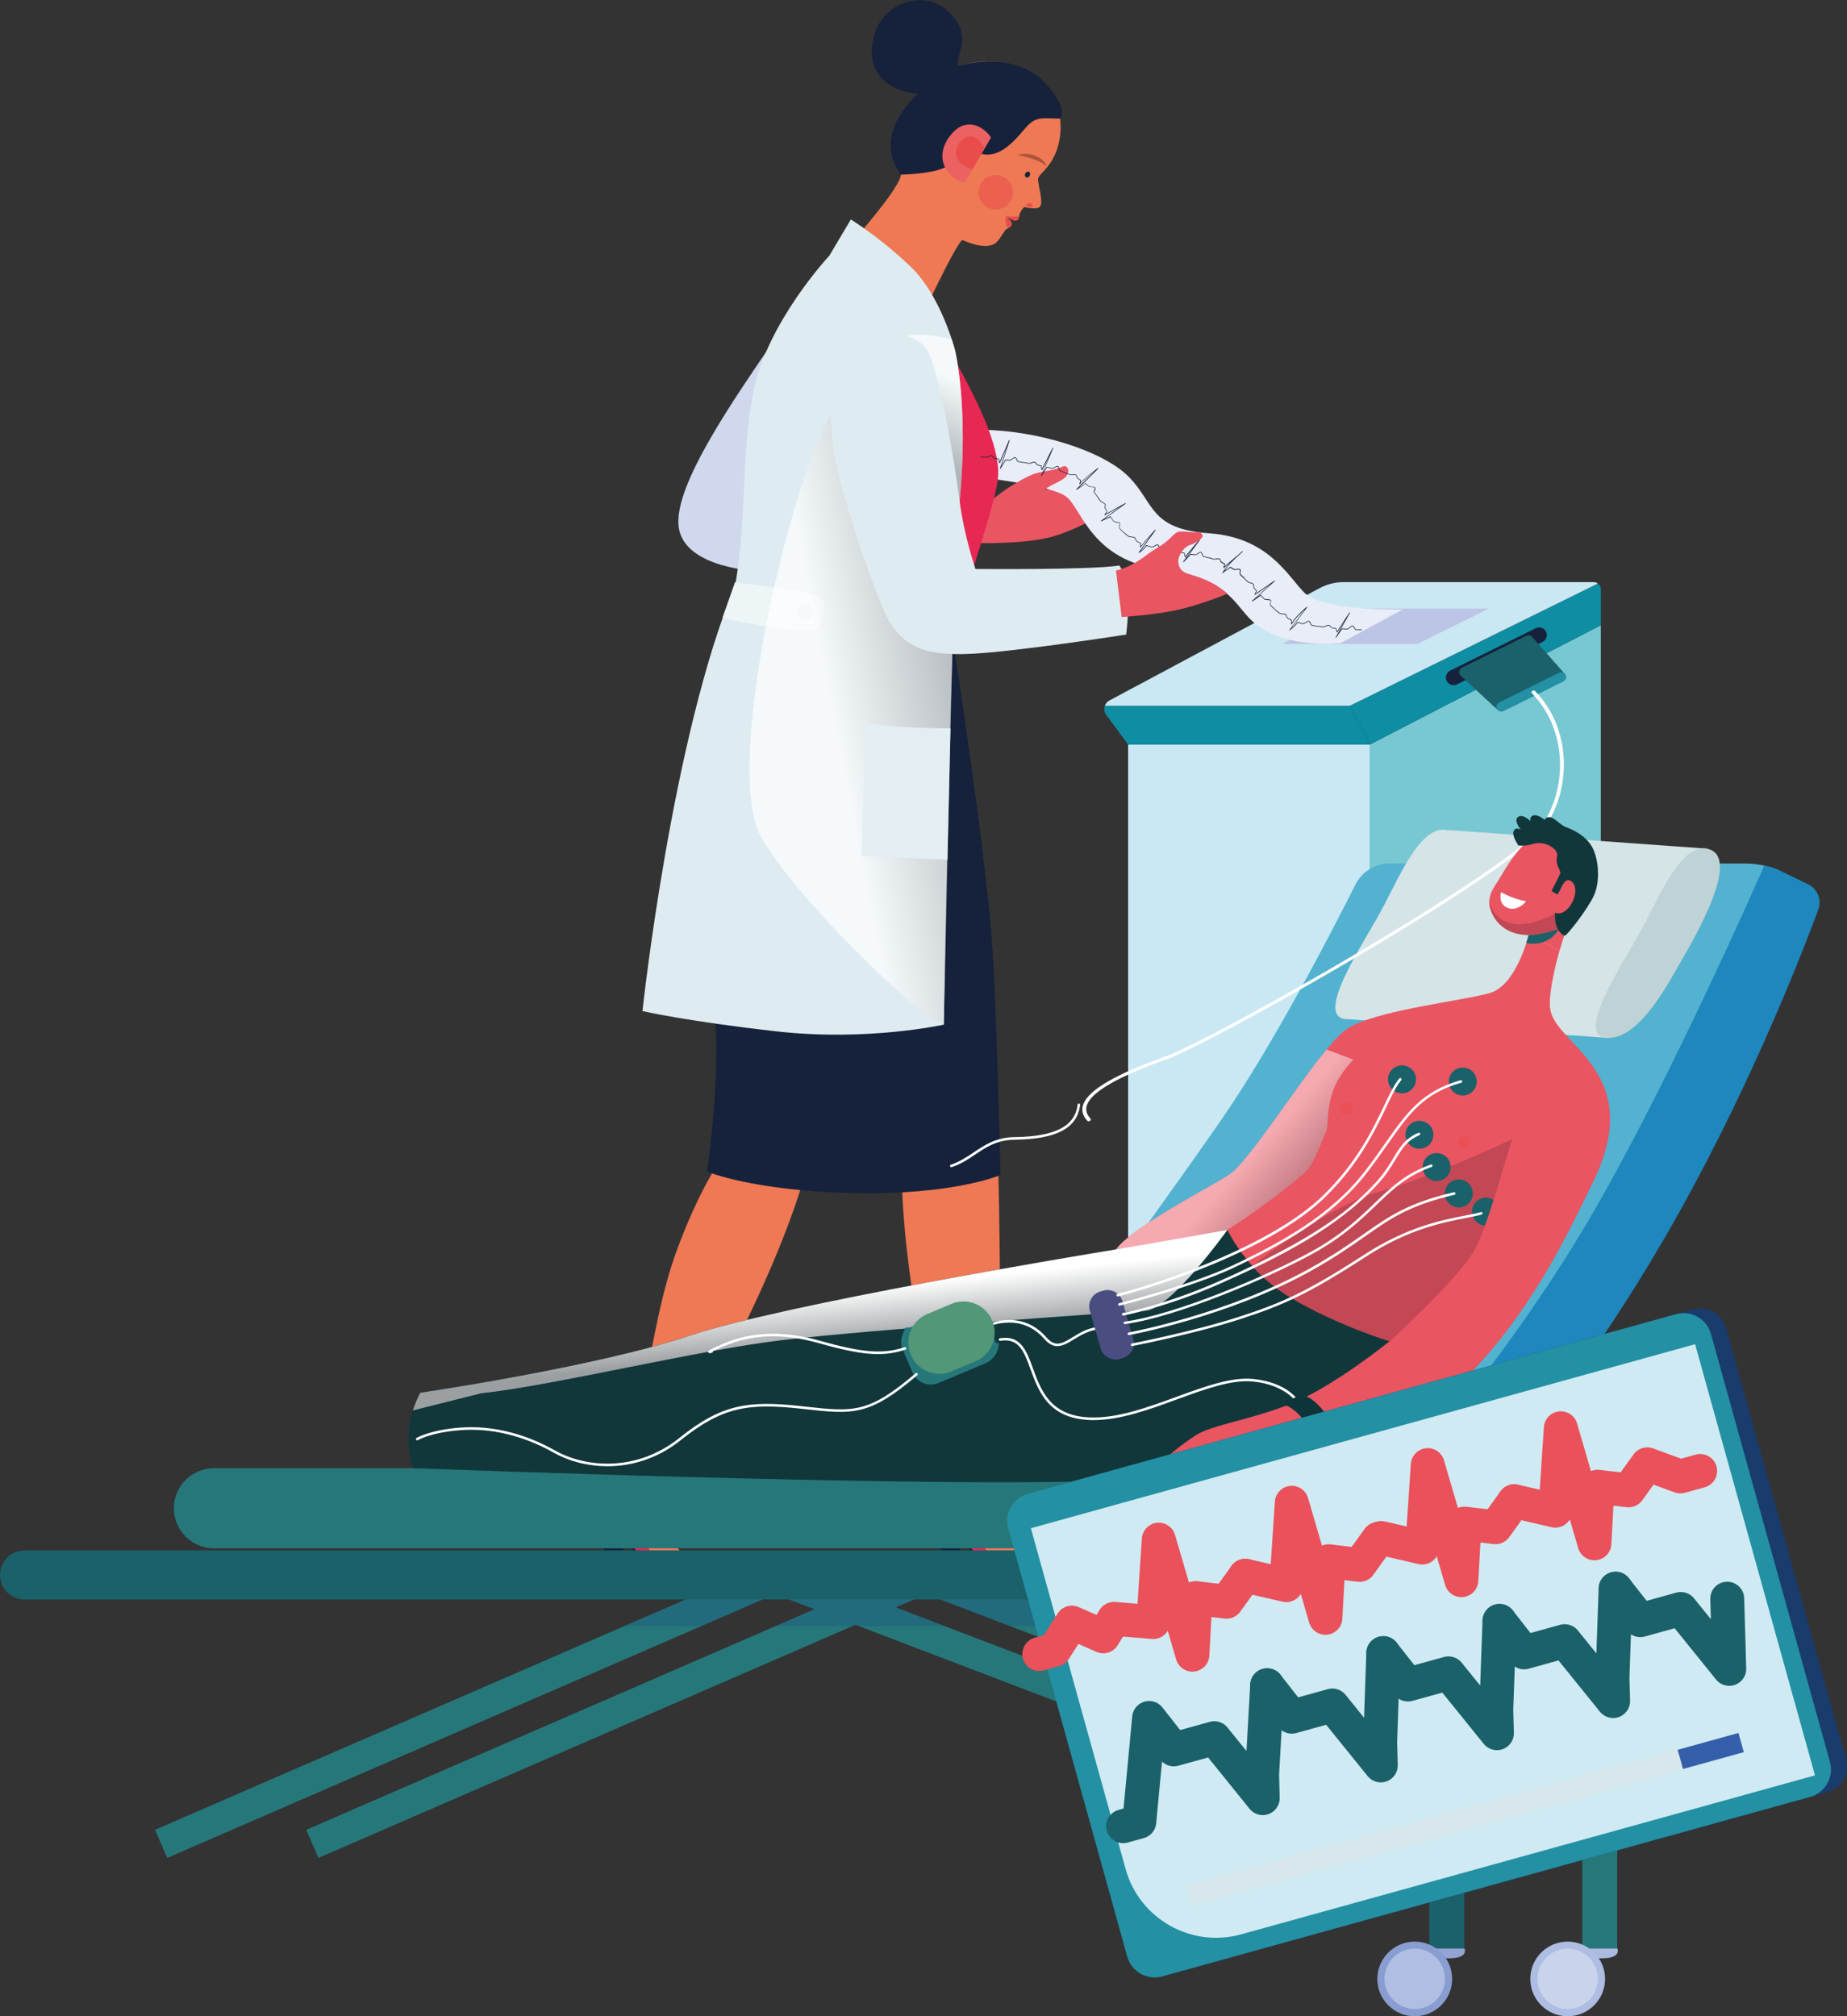 <?xml version="1.0" encoding="UTF-8"?> <svg xmlns="http://www.w3.org/2000/svg" width="109" height="119" viewBox="0 0 109 119" fill="none"><rect x="0" y="0" width="109" height="119" fill="#333333" stroke="none"/><path d="M80.832 93.911H94.471V36.9L80.832 43.946V93.911Z" fill="#77C8D2"></path><path d="M80.832 43.946H66.576V93.911H80.832V43.946Z" fill="#CAE8F3"></path><path d="M94.297 34.441L79.662 41.654L80.832 43.946L94.471 36.9V34.782C94.471 34.642 94.403 34.516 94.297 34.438V34.441Z" fill="#0E8DA3"></path><path d="M80.832 43.946L79.662 41.654H65.201C65.14 41.825 65.157 42.022 65.276 42.182L66.576 43.946H80.832Z" fill="#0E8DA3"></path><path d="M79.662 41.654L94.297 34.441C94.225 34.387 94.137 34.356 94.041 34.356H79.294C78.802 34.356 78.322 34.479 77.888 34.707L65.468 41.344C65.338 41.413 65.249 41.525 65.205 41.654H79.666H79.662Z" fill="#CAE8F3"></path><path d="M87.877 35.916L83.66 38.004H75.698L79.294 35.916H87.877Z" fill="#BDC5E6"></path><path d="M85.782 40.439C85.615 40.439 85.455 40.347 85.376 40.187C85.264 39.962 85.356 39.693 85.581 39.58L90.63 37.077C90.855 36.965 91.124 37.057 91.237 37.282C91.35 37.506 91.257 37.775 91.032 37.888L85.984 40.391C85.919 40.422 85.85 40.439 85.782 40.439Z" fill="#16223B"></path><path d="M86.417 39.972C86.304 39.972 86.198 39.911 86.147 39.805C86.072 39.655 86.134 39.475 86.284 39.403L90.067 37.527C90.217 37.452 90.398 37.513 90.469 37.663C90.544 37.813 90.483 37.993 90.333 38.065L86.55 39.941C86.505 39.962 86.461 39.972 86.417 39.972Z" fill="#1A616A"></path><path d="M86.519 40.067C86.41 40.067 86.301 40.006 86.25 39.901C86.174 39.751 86.236 39.574 86.386 39.499L90.156 37.629C90.306 37.554 90.483 37.615 90.558 37.765C90.633 37.915 90.572 38.092 90.422 38.167L86.652 40.037C86.608 40.057 86.563 40.067 86.519 40.067Z" fill="#1A616A"></path><path d="M86.625 40.163C86.516 40.163 86.41 40.101 86.355 39.996C86.28 39.849 86.342 39.669 86.492 39.594L90.251 37.731C90.398 37.656 90.579 37.718 90.654 37.867C90.729 38.014 90.667 38.194 90.517 38.269L86.758 40.132C86.714 40.153 86.669 40.163 86.625 40.163Z" fill="#1A616A"></path><path d="M86.727 40.261C86.618 40.261 86.512 40.2 86.458 40.094C86.383 39.948 86.444 39.768 86.591 39.696L90.34 37.837C90.487 37.765 90.667 37.823 90.739 37.969C90.814 38.116 90.753 38.296 90.606 38.368L86.857 40.227C86.812 40.248 86.768 40.258 86.724 40.258L86.727 40.261Z" fill="#1A616A"></path><path d="M86.833 40.357C86.724 40.357 86.618 40.295 86.567 40.19C86.495 40.044 86.553 39.863 86.7 39.791L90.435 37.939C90.582 37.867 90.763 37.925 90.835 38.072C90.906 38.218 90.848 38.398 90.701 38.47L86.966 40.323C86.925 40.343 86.877 40.353 86.833 40.353V40.357Z" fill="#1A616A"></path><path d="M86.935 40.452C86.826 40.452 86.72 40.391 86.669 40.289C86.597 40.142 86.656 39.965 86.802 39.89L90.527 38.044C90.674 37.973 90.852 38.031 90.927 38.177C90.998 38.324 90.94 38.501 90.793 38.576L87.068 40.422C87.027 40.442 86.98 40.452 86.935 40.452Z" fill="#1A616A"></path><path d="M87.038 40.551C86.928 40.551 86.823 40.49 86.772 40.388C86.7 40.241 86.758 40.064 86.905 39.992L90.616 38.15C90.763 38.078 90.94 38.136 91.012 38.283C91.084 38.429 91.026 38.606 90.879 38.678L87.167 40.52C87.126 40.541 87.079 40.551 87.034 40.551H87.038Z" fill="#1A616A"></path><path d="M87.143 40.646C87.034 40.646 86.932 40.585 86.877 40.483C86.806 40.336 86.864 40.159 87.01 40.088L90.712 38.252C90.858 38.181 91.036 38.239 91.107 38.385C91.179 38.531 91.121 38.709 90.974 38.78L87.273 40.616C87.232 40.636 87.188 40.646 87.143 40.646Z" fill="#1A616A"></path><path d="M87.246 40.742C87.136 40.742 87.034 40.68 86.983 40.578C86.911 40.432 86.969 40.258 87.116 40.183L90.807 38.354C90.954 38.283 91.128 38.341 91.203 38.487C91.275 38.634 91.216 38.807 91.07 38.882L87.379 40.711C87.338 40.731 87.293 40.742 87.249 40.742H87.246Z" fill="#1A616A"></path><path d="M87.348 40.837C87.239 40.837 87.137 40.776 87.085 40.673C87.014 40.527 87.072 40.353 87.219 40.282L90.896 38.456C91.043 38.385 91.217 38.443 91.288 38.589C91.36 38.736 91.302 38.909 91.155 38.981L87.478 40.806C87.437 40.827 87.392 40.837 87.348 40.837Z" fill="#1A616A"></path><path d="M87.454 40.936C87.345 40.936 87.242 40.878 87.191 40.772C87.12 40.629 87.177 40.452 87.324 40.381L90.991 38.562C91.135 38.49 91.312 38.548 91.384 38.695C91.455 38.838 91.397 39.015 91.251 39.087L87.583 40.905C87.543 40.926 87.498 40.936 87.454 40.936Z" fill="#1A616A"></path><path d="M87.556 41.031C87.45 41.031 87.345 40.973 87.293 40.871C87.222 40.728 87.28 40.551 87.427 40.48L91.084 38.668C91.227 38.596 91.404 38.654 91.476 38.8C91.547 38.944 91.489 39.121 91.343 39.192L87.686 41.004C87.645 41.024 87.6 41.035 87.556 41.035V41.031Z" fill="#1A616A"></path><path d="M87.662 41.127C87.556 41.127 87.454 41.069 87.403 40.966C87.331 40.823 87.389 40.65 87.532 40.578L91.176 38.77C91.319 38.698 91.493 38.756 91.564 38.899C91.636 39.042 91.578 39.216 91.435 39.287L87.792 41.096C87.751 41.116 87.706 41.127 87.662 41.127Z" fill="#1A616A"></path><path d="M87.764 41.225C87.658 41.225 87.556 41.167 87.505 41.065C87.433 40.922 87.491 40.748 87.635 40.677L91.268 38.875C91.411 38.804 91.585 38.862 91.657 39.005C91.728 39.148 91.67 39.322 91.527 39.393L87.894 41.195C87.853 41.215 87.808 41.225 87.764 41.225Z" fill="#1A616A"></path><path d="M87.867 41.321C87.761 41.321 87.659 41.263 87.607 41.161C87.536 41.017 87.594 40.844 87.737 40.776L91.356 38.981C91.5 38.909 91.674 38.967 91.742 39.11C91.814 39.253 91.756 39.427 91.612 39.495L87.993 41.29C87.952 41.31 87.908 41.321 87.863 41.321H87.867Z" fill="#1A616A"></path><path d="M87.972 41.416C87.867 41.416 87.764 41.358 87.713 41.256C87.641 41.113 87.699 40.943 87.843 40.871L91.452 39.08C91.595 39.008 91.766 39.066 91.837 39.209C91.909 39.352 91.851 39.523 91.708 39.594L88.099 41.385C88.058 41.406 88.013 41.416 87.972 41.416Z" fill="#1A616A"></path><path d="M88.075 41.511C87.969 41.511 87.867 41.453 87.819 41.351C87.747 41.208 87.805 41.038 87.948 40.967L91.547 39.182C91.691 39.11 91.861 39.168 91.933 39.311C92.004 39.454 91.947 39.625 91.803 39.696L88.204 41.481C88.163 41.501 88.119 41.511 88.078 41.511H88.075Z" fill="#1A616A"></path><path d="M88.18 41.61C88.075 41.61 87.976 41.552 87.925 41.45C87.853 41.31 87.911 41.137 88.054 41.069L91.64 39.291C91.779 39.219 91.953 39.277 92.022 39.42C92.093 39.56 92.035 39.734 91.892 39.802L88.307 41.58C88.266 41.6 88.221 41.61 88.18 41.61Z" fill="#1A616A"></path><path d="M88.283 41.706C88.177 41.706 88.078 41.648 88.027 41.549C87.955 41.409 88.013 41.239 88.157 41.167L91.732 39.393C91.871 39.325 92.042 39.379 92.114 39.523C92.185 39.662 92.127 39.832 91.984 39.904L88.409 41.678C88.368 41.699 88.324 41.709 88.283 41.709V41.706Z" fill="#1A616A"></path><path d="M88.385 41.801C88.279 41.801 88.18 41.743 88.129 41.644C88.061 41.505 88.116 41.334 88.259 41.263L91.824 39.495C91.964 39.427 92.134 39.482 92.206 39.625C92.274 39.764 92.219 39.934 92.076 40.006L88.511 41.774C88.47 41.794 88.426 41.804 88.385 41.804V41.801Z" fill="#1A616A"></path><path d="M88.491 41.9C88.385 41.9 88.286 41.842 88.238 41.743C88.17 41.603 88.225 41.433 88.365 41.365L91.916 39.604C92.056 39.536 92.226 39.591 92.294 39.73C92.363 39.87 92.308 40.04 92.168 40.108L88.617 41.869C88.576 41.889 88.535 41.9 88.491 41.9Z" fill="#1A616A"></path><path d="M88.593 41.995C88.491 41.995 88.389 41.937 88.341 41.838C88.273 41.699 88.327 41.528 88.467 41.46L92.008 39.706C92.148 39.638 92.319 39.693 92.387 39.832C92.455 39.972 92.4 40.142 92.26 40.21L88.719 41.964C88.678 41.985 88.638 41.995 88.593 41.995Z" fill="#1A616A"></path><path d="M91.609 80.85L90.194 81.37L94.49 93.027L95.905 92.507L91.609 80.85Z" fill="#1A616A"></path><path d="M103.153 50.962H82.013C81.156 50.962 80.372 51.446 79.99 52.209C78.618 54.94 75.2 61.567 72.082 66.08C68.07 71.886 57.239 86.704 57.239 86.704H83.012C83.012 86.704 90.732 83.401 97.152 70.487C103.051 58.614 104.037 52.076 104.156 51.095C103.873 51.037 103.436 50.965 103.15 50.965L103.153 50.962Z" fill="#52B2D0"></path><path d="M85.482 48.99L85.468 49.014C85.421 49 85.369 48.987 85.315 48.98C83.756 48.752 82.487 51.974 81.443 53.87C80.403 55.771 77.547 60.014 79.434 60.151C79.464 60.151 79.495 60.151 79.529 60.151L94.908 61.261L100.789 50.09L85.485 48.99H85.482Z" fill="#D5E4E6"></path><path d="M100.683 50.083C102.945 50.417 99.885 55.563 99.121 56.881C98.356 58.199 96.685 61.39 94.802 61.254C92.919 61.118 95.771 56.874 96.811 54.974C97.852 53.074 99.124 49.855 100.683 50.083Z" fill="#BFD3D7"></path><path d="M106.701 52.188L104.917 51.323C104.678 51.228 104.446 51.139 104.118 51.085C103.555 52.368 98.681 63.41 94.294 71.082C89.19 80.012 83.012 86.701 83.012 86.701L84.711 88.189C85.612 88.979 86.983 88.88 87.757 87.968C89.91 85.43 94.157 80.091 98.254 73.034C102.976 64.908 106.244 56.551 107.305 53.69C107.523 53.108 107.26 52.457 106.697 52.185L106.701 52.188Z" fill="#1E87BD"></path><path d="M58.495 29.575C59.9 29.149 60.903 28.948 62.206 28.849C63.509 28.75 65.665 30 65.665 30C65.665 30 63.809 31.175 62.179 31.652C60.548 32.129 57.741 32.054 57.741 32.054L58.491 29.575H58.495Z" fill="#EA5562"></path><path d="M58.02 25.369C61.278 25.42 65.14 26.619 66.644 28.172C68.149 29.724 67.849 31.226 71.359 31.475C74.869 31.724 75.995 34.002 76.974 34.979C78.11 36.113 82.79 35.964 82.79 35.964L79.13 37.949C79.13 37.949 76.138 38.351 74.166 36.88C72.85 35.899 72.737 34.101 68.575 33.6C64.413 33.099 63.837 30.021 62.933 29.319C62.029 28.618 57.768 28.168 57.768 28.168L58.017 25.365L58.02 25.369Z" fill="#E9EDF8"></path><path d="M41.298 92.736C40.974 92.875 40.336 93.117 39.947 93.046C39.411 92.944 38.678 92.712 37.842 91.261C37.044 89.878 36.59 89.259 35.499 88.925C36.311 86.99 37.269 84.416 37.716 82.784C38.62 79.481 38.818 76.777 40.022 73.576C41.298 70.177 42.478 68.518 42.478 68.518L47.643 68.869C45.767 75.486 42.072 81.599 41.226 83.687C40.476 85.54 39.019 88.543 39.422 90.243C39.654 91.224 40.855 92.392 41.301 92.739L41.298 92.736Z" fill="#EF7954"></path><path d="M58.495 29.575C59.047 29.023 60.262 28.274 60.941 27.998C61.343 27.834 62.281 27.759 62.684 27.548C63.001 27.381 63.236 27.848 62.834 28.199C62.431 28.549 61.63 28.699 61.456 29.176C61.282 29.653 61.507 30.351 60.378 30.453C59.248 30.552 58.498 29.578 58.498 29.578L58.495 29.575Z" fill="#EA5562"></path><path d="M45.668 20.097C43.461 23.366 39.718 28.638 40.053 31.11C40.387 33.58 44.798 33.712 44.798 33.712L45.668 20.097Z" fill="#D0D8EE"></path><path d="M56.656 36.219C57.359 33.525 58.856 29.415 58.907 28.039C58.976 26.237 57.638 23.499 56.032 20.696L46.899 34.135C50.038 35.32 53.33 35.906 56.659 36.219H56.656Z" fill="#E72853"></path><path d="M61.176 92.736C60.852 92.875 60.214 93.117 59.825 93.046C59.289 92.944 58.556 92.712 57.72 91.261C56.922 89.878 56.468 89.259 55.377 88.925C55.489 88.012 55.534 87.093 55.339 85.41C55.104 83.343 54.159 78.895 53.627 74.693C53.091 70.487 53.224 68.018 53.224 68.018L58.904 68.75C59.105 75.626 58.979 86.711 59.047 87.913C59.112 89.115 59.6 90.328 59.975 90.893C60.535 91.731 60.726 92.392 61.176 92.736Z" fill="#EF7954"></path><path d="M56.298 38.184C56.298 37.837 56.386 37.333 56.53 36.726C53.142 36.403 49.789 35.797 46.603 34.571L43.331 39.383C43.331 39.383 41.526 43.786 41.192 48.925C40.858 54.065 42.195 57.402 42.263 61.274C42.332 65.147 41.728 69.148 41.728 69.148C41.728 69.148 44.402 70.282 50.352 70.415C56.301 70.548 59.044 69.346 59.044 69.346C59.044 69.346 58.843 60.403 58.577 56.064C58.252 50.799 56.305 38.177 56.305 38.177L56.298 38.184Z" fill="#16223B"></path><path d="M54.38 5.871C53.538 7.363 53.35 9.536 53.156 10.387C52.961 11.239 50.608 13.932 50.109 14.481L54.333 18.843C54.333 18.843 56.4 14.389 56.796 14.164C56.796 14.164 58.106 14.811 58.744 14.355C58.952 14.205 59.15 13.823 59.3 13.616C59.406 13.469 59.675 13.422 59.706 13.245C59.736 13.071 59.501 12.924 59.419 12.815C59.549 12.843 59.815 13.067 59.996 13.003C60.18 12.938 60.108 12.717 60.234 12.495C60.361 12.274 60.456 12.216 60.466 12.219C60.466 12.219 61.214 12.41 61.377 12.189C61.575 11.923 61.312 11.174 61.254 10.575C61.309 10.244 61.926 9.979 62.326 8.964C62.725 7.949 62.725 6.44 61.964 5.398C61.207 4.356 59.777 3.382 57.516 3.678C55.571 3.933 54.67 5.35 54.38 5.864V5.871Z" fill="#EF7954"></path><path d="M60.538 12.141C60.565 12.032 60.671 11.967 60.78 11.991C60.889 12.018 60.954 12.124 60.93 12.233L60.538 12.141Z" fill="#E94C4B"></path><path d="M60.511 10.234C60.463 10.323 60.483 10.425 60.552 10.462C60.62 10.5 60.719 10.462 60.767 10.37C60.814 10.278 60.794 10.18 60.726 10.142C60.657 10.105 60.559 10.142 60.511 10.234Z" fill="#16223B"></path><path d="M61.78 9.812C61.643 9.716 61.517 9.631 61.381 9.563C61.248 9.495 61.108 9.437 60.968 9.389C60.825 9.342 60.678 9.301 60.528 9.263C60.378 9.226 60.224 9.192 60.064 9.148C60.221 9.096 60.388 9.079 60.552 9.083C60.715 9.086 60.883 9.117 61.043 9.171C61.2 9.226 61.353 9.308 61.483 9.413C61.613 9.522 61.722 9.655 61.78 9.812Z" fill="#AC563B"></path><path d="M59.996 13.006C60.105 12.969 60.125 12.873 60.149 12.758C59.948 12.778 59.61 12.802 59.368 12.761C59.368 12.761 59.269 12.976 59.409 13.296C59.44 13.364 59.47 13.415 59.498 13.463C59.593 13.405 59.689 13.347 59.706 13.248C59.736 13.074 59.501 12.928 59.419 12.819C59.549 12.846 59.811 13.071 59.996 13.006Z" fill="#E94C4B"></path><path d="M60.763 7.302C61.265 6.856 61.739 7.005 62.578 6.999C62.885 6.437 62.346 5.752 61.998 5.272C61.241 4.23 59.781 3.389 57.516 3.685C55.571 3.94 54.875 4.904 54.428 5.289C53.043 6.488 51.757 8.443 53.169 10.309C53.893 10.285 55.37 10.19 55.919 9.784C56.659 9.236 56.315 8.494 57.744 9.028C59.173 9.563 60.258 7.744 60.763 7.298V7.302Z" fill="#16223B"></path><path d="M58.484 8.112C57.976 7.373 57.069 7.05 56.369 7.69C55.67 8.33 55.336 9.301 55.895 10.067C56.455 10.837 56.946 10.758 56.946 10.758L58.488 8.112H58.484Z" fill="#EC6162"></path><path d="M57.389 9.989L58.092 8.78C58.051 8.667 57.86 8.228 57.437 8.085C56.953 7.918 56.444 8.47 56.42 8.964C56.397 9.447 56.772 9.808 57.389 9.989Z" fill="#E94C4B"></path><path d="M53.094 0.283C54.616 -0.412 55.793 0.283 56.444 1.233C57.096 2.186 56.625 3.014 56.54 3.535C56.458 4.056 56.782 4.543 56.782 4.543L54.889 5.919C54.889 5.919 54.875 5.589 54.074 5.527C53.272 5.463 52.184 5.068 51.703 4.158C51.225 3.249 51.518 2.173 51.723 1.693C51.928 1.212 52.426 0.586 53.091 0.283H53.094Z" fill="#16223B"></path><path d="M50.215 12.955C50.215 12.955 51.955 14.024 53.76 15.758C55.564 17.495 56.366 20.696 56.366 20.696C56.366 20.696 57.168 23.965 56.632 29.571C56.096 35.177 55.697 60.474 55.697 60.474C55.697 60.474 51.218 61.475 45.869 60.876C40.52 60.276 37.914 59.674 37.914 59.674C37.914 59.674 39.654 43.456 43.396 34.513C44.133 30.109 43.679 27.153 44.481 23.066C45.276 19.014 48.943 15.09 48.943 15.09L50.212 12.955H50.215Z" fill="#DEECF1"></path><path opacity="0.55" d="M59.781 11.457C59.719 12.015 59.214 12.417 58.655 12.356C58.096 12.294 57.693 11.79 57.754 11.232C57.816 10.673 58.321 10.271 58.88 10.333C59.44 10.394 59.842 10.898 59.781 11.457Z" fill="#E94C4B"></path><path d="M43.379 34.353C45.787 34.755 48.612 34.867 48.656 35.592C48.67 35.804 48.595 37.071 47.967 37.145C46.309 37.343 42.639 36.458 42.639 36.458L43.379 34.356V34.353Z" fill="#EEF5F7"></path><path d="M47.977 36.114C47.977 36.365 47.773 36.57 47.52 36.57C47.268 36.57 47.063 36.365 47.063 36.114C47.063 35.861 47.268 35.657 47.52 35.657C47.773 35.657 47.977 35.861 47.977 36.114Z" fill="#DEECF1"></path><path style="mix-blend-mode:multiply" opacity="0.7" d="M53.971 29.639C54.769 31.55 55.278 33.682 56.308 35.5C56.407 32.909 56.516 30.784 56.632 29.575C57.168 23.969 56.366 20.699 56.366 20.699C56.366 20.699 56.304 20.447 56.175 20.052C54.705 19.596 53.262 19.681 52.156 20.233C50.679 20.972 50.191 22.058 50.028 22.661C51.426 24.943 52.938 27.167 53.974 29.643L53.971 29.639Z" fill="url(#paint0_linear_9782_4344)"></path><path style="mix-blend-mode:multiply" opacity="0.7" d="M53.77 30.528C52.801 27.926 51.249 25.614 49.792 23.264C47.012 26.373 42.536 45.104 44.9 49.365C46.865 52.903 54.074 59.932 55.697 60.477C55.793 56.251 56.134 40.282 56.274 36.42C55.093 34.649 54.507 32.503 53.773 30.528H53.77Z" fill="url(#paint1_linear_9782_4344)"></path><path d="M54.862 20.931C55.602 22.821 56.366 27.504 56.632 29.575C56.898 31.645 57.567 33.58 57.567 33.58C57.567 33.58 64.253 33.648 66.058 33.379C66.058 33.379 66.491 33.913 66.559 35.081C66.627 36.25 66.46 37.452 66.46 37.452C66.46 37.452 60.074 38.453 57.335 38.586C54.596 38.719 53.456 38.184 52.556 36.784C51.651 35.381 49.482 28.607 49.212 26.707C48.946 24.803 48.81 22.069 50.147 20.567C51.293 19.279 54.258 19.398 54.862 20.934V20.931Z" fill="#DEECF1"></path><path d="M63.257 93.665C62.759 93.723 61.377 93.747 60.576 93.761C59.624 93.778 59.423 93.727 58.989 93.495C58.556 93.26 57.819 92.096 57.386 91.476C56.96 90.873 56.172 90.365 55.172 90.219C55.165 90.038 55.175 89.824 55.213 89.558C55.244 89.337 55.349 89.136 55.373 88.925C56.499 89.058 56.966 89.46 57.986 91.142C58.853 92.576 59.406 92.61 59.941 92.712C60.33 92.783 60.852 92.879 61.176 92.739C61.258 92.804 61.35 92.855 61.456 92.896C62.09 93.148 63.271 93.192 63.26 93.665H63.257Z" fill="#E72853"></path><path d="M63.257 93.665C63.257 93.693 63.257 93.716 63.25 93.744C63.213 93.945 60.715 93.928 59.542 93.859C58.969 93.825 58.478 93.345 58.154 92.875C57.741 92.276 57.284 91.288 56.649 90.972L56.724 93.876H55.789C55.789 93.876 55.789 92.409 55.588 91.642C55.435 91.05 55.196 90.825 55.172 90.219C56.172 90.365 56.963 90.873 57.386 91.476C57.819 92.092 58.556 93.26 58.989 93.495C59.423 93.73 59.624 93.778 60.576 93.761C61.377 93.747 62.759 93.723 63.257 93.665Z" fill="#16223B"></path><path d="M42.939 93.665C42.441 93.723 41.499 93.747 40.701 93.761C39.749 93.778 39.548 93.727 39.115 93.495C38.681 93.26 37.945 92.096 37.511 91.476C37.085 90.873 36.297 90.365 35.297 90.219C35.291 90.038 35.301 89.824 35.338 89.558C35.369 89.337 35.475 89.136 35.499 88.925C36.624 89.058 37.092 89.46 38.112 91.142C38.978 92.576 39.531 92.61 40.066 92.712C40.455 92.783 40.977 92.879 41.301 92.739C41.383 92.804 41.475 92.855 41.581 92.896C42.216 93.148 42.956 93.192 42.942 93.665H42.939Z" fill="#E72853"></path><path d="M42.939 93.665C42.939 93.693 42.939 93.716 42.932 93.744C42.895 93.945 40.841 93.928 39.664 93.859C39.091 93.825 38.6 93.345 38.276 92.875C37.863 92.276 37.406 91.288 36.771 90.972L36.846 93.876H35.911C35.911 93.876 35.911 92.409 35.71 91.642C35.557 91.05 35.318 90.825 35.294 90.219C36.294 90.365 37.085 90.873 37.508 91.476C37.941 92.092 38.678 93.26 39.111 93.495C39.544 93.73 39.746 93.778 40.698 93.761C41.499 93.747 42.441 93.723 42.935 93.665H42.939Z" fill="#16223B"></path><path d="M56.093 42.989C55.691 42.989 54.8 42.976 53.91 42.942C52.706 42.891 51.051 42.693 51.051 42.693L50.85 50.502C51.849 50.587 55.076 50.713 55.912 50.744C55.97 48.135 56.035 45.407 56.093 42.993V42.989Z" fill="#E3EEF3"></path><path d="M59.03 27.681H59.023C59.013 27.678 59.01 27.668 59.013 27.657L59.44 26.336L59.01 27.327C59.01 27.327 58.999 27.337 58.989 27.337C58.983 27.337 58.976 27.33 58.972 27.323L58.918 27.102L58.751 27.082C58.699 27.075 58.648 27.048 58.617 27.003C58.58 26.949 58.542 26.918 58.515 26.915C58.481 26.908 58.403 26.939 58.297 26.986C58.252 27.007 58.208 27.014 58.16 27.01L57.864 26.976V26.939L58.164 26.973C58.205 26.98 58.246 26.973 58.28 26.952C58.358 26.915 58.464 26.87 58.519 26.877C58.556 26.881 58.6 26.915 58.648 26.98C58.672 27.014 58.713 27.037 58.754 27.041L58.931 27.065C58.931 27.065 58.945 27.072 58.948 27.078L58.993 27.259L59.552 25.971C59.552 25.971 59.566 25.958 59.576 25.961C59.586 25.965 59.59 25.975 59.586 25.985L59.092 27.521L59.327 27.136C59.327 27.136 59.337 27.126 59.344 27.126L59.535 27.143C59.586 27.15 59.641 27.136 59.682 27.105C59.743 27.058 59.856 26.976 59.914 26.983C59.958 26.986 59.999 27.048 60.04 27.16C60.054 27.198 60.084 27.225 60.125 27.232C60.221 27.245 60.309 27.259 60.395 27.276H60.412L60.405 27.317H60.388C60.303 27.3 60.214 27.286 60.118 27.269C60.064 27.262 60.02 27.225 60.002 27.174C59.965 27.065 59.931 27.024 59.907 27.02C59.876 27.02 59.794 27.061 59.702 27.136C59.654 27.174 59.59 27.191 59.528 27.184L59.351 27.167L59.041 27.674C59.041 27.674 59.03 27.684 59.023 27.684L59.03 27.681Z" fill="#16223B"></path><path d="M61.456 28.124C61.456 28.124 61.449 28.124 61.446 28.124C61.435 28.12 61.432 28.11 61.435 28.1L61.94 26.891L61.504 27.742C61.504 27.742 61.493 27.753 61.483 27.753C61.476 27.753 61.469 27.746 61.466 27.735L61.435 27.511L61.275 27.477C61.224 27.466 61.179 27.436 61.149 27.392C61.115 27.337 61.081 27.303 61.053 27.296C61.023 27.289 60.941 27.31 60.835 27.351C60.791 27.368 60.743 27.375 60.698 27.364L60.408 27.313L60.415 27.276L60.705 27.327C60.743 27.334 60.784 27.327 60.821 27.313C60.903 27.283 61.009 27.245 61.06 27.255C61.097 27.262 61.139 27.3 61.179 27.368C61.203 27.405 61.237 27.429 61.278 27.436L61.452 27.473C61.452 27.473 61.466 27.48 61.466 27.49L61.49 27.667L62.121 26.435C62.121 26.435 62.138 26.421 62.145 26.424C62.155 26.428 62.158 26.438 62.155 26.448L61.544 27.909L61.77 27.558C61.77 27.558 61.783 27.548 61.79 27.552L62.036 27.616C62.087 27.63 62.138 27.623 62.182 27.596C62.251 27.555 62.37 27.49 62.428 27.507C62.483 27.521 62.51 27.62 62.523 27.701C62.53 27.739 62.558 27.77 62.595 27.783L62.861 27.879L62.848 27.913L62.581 27.817C62.53 27.8 62.493 27.756 62.486 27.705C62.469 27.613 62.442 27.548 62.418 27.541C62.387 27.535 62.302 27.565 62.203 27.627C62.148 27.657 62.087 27.667 62.025 27.65L61.794 27.589L61.459 28.11C61.459 28.11 61.449 28.12 61.442 28.12L61.456 28.124Z" fill="#16223B"></path><path d="M64.748 29.319L64.737 29.302C64.686 29.231 64.635 29.159 64.581 29.091C64.55 29.05 64.543 28.992 64.564 28.945C64.601 28.863 64.615 28.795 64.598 28.774C64.574 28.75 64.465 28.737 64.372 28.74C64.335 28.74 64.263 28.733 64.212 28.686C64.192 28.669 64.171 28.648 64.151 28.631C64.12 28.601 64.086 28.57 64.048 28.546C63.898 28.689 63.55 28.897 63.537 28.904C63.53 28.907 63.52 28.904 63.513 28.9C63.506 28.897 63.506 28.883 63.513 28.877L64.611 27.794C64.355 27.984 63.925 28.325 63.738 28.577C63.731 28.584 63.724 28.587 63.714 28.584C63.707 28.58 63.7 28.57 63.704 28.563C63.721 28.492 63.741 28.42 63.755 28.349L63.622 28.267C63.578 28.24 63.547 28.199 63.537 28.151C63.523 28.09 63.499 28.049 63.475 28.039C63.438 28.022 63.329 28.025 63.257 28.039C63.209 28.046 63.165 28.039 63.124 28.025C63.093 28.015 63.066 28.001 63.035 27.988C62.984 27.967 62.933 27.943 62.878 27.926L62.861 27.919L62.871 27.885L62.889 27.892C62.943 27.909 62.998 27.933 63.049 27.957C63.076 27.971 63.107 27.981 63.138 27.994C63.172 28.008 63.213 28.015 63.25 28.008C63.318 27.994 63.441 27.988 63.492 28.008C63.537 28.029 63.56 28.097 63.574 28.148C63.584 28.185 63.608 28.219 63.646 28.243L63.789 28.332C63.789 28.332 63.799 28.345 63.799 28.352C63.789 28.4 63.779 28.451 63.765 28.498C64.082 28.127 64.789 27.633 64.799 27.627C64.806 27.62 64.819 27.623 64.823 27.627C64.83 27.633 64.83 27.644 64.823 27.651L63.666 28.791C63.786 28.713 63.953 28.601 64.038 28.519C64.045 28.512 64.055 28.512 64.062 28.519C64.106 28.546 64.144 28.584 64.181 28.618C64.202 28.638 64.222 28.655 64.243 28.672C64.273 28.699 64.321 28.716 64.376 28.716C64.379 28.716 64.389 28.716 64.407 28.716C64.465 28.716 64.587 28.72 64.628 28.761C64.669 28.802 64.638 28.897 64.604 28.972C64.587 29.009 64.591 29.05 64.615 29.081C64.669 29.149 64.72 29.221 64.772 29.292L64.782 29.309L64.751 29.329L64.748 29.319Z" fill="#16223B"></path><path d="M66.307 31.444L66.293 31.431C66.269 31.407 66.245 31.387 66.221 31.363C66.174 31.318 66.126 31.271 66.082 31.223C66.044 31.179 66.03 31.121 66.047 31.07C66.092 30.937 66.078 30.899 66.071 30.889C66.044 30.855 65.894 30.835 65.836 30.828C65.775 30.821 65.716 30.787 65.679 30.729L65.662 30.705C65.618 30.644 65.573 30.583 65.532 30.521L64.993 30.767C64.993 30.767 64.973 30.767 64.969 30.76C64.966 30.753 64.969 30.739 64.973 30.736C65.352 30.457 65.747 30.171 66.146 29.885L65.205 30.406C65.205 30.406 65.188 30.406 65.181 30.402C65.174 30.395 65.174 30.385 65.181 30.378L65.317 30.195L65.225 30.052C65.198 30.007 65.188 29.949 65.201 29.898C65.218 29.834 65.218 29.786 65.205 29.765C65.188 29.738 65.116 29.694 65.014 29.646C64.973 29.626 64.935 29.595 64.908 29.558C64.857 29.483 64.809 29.408 64.754 29.336L64.744 29.323L64.775 29.299L64.785 29.312C64.84 29.384 64.888 29.459 64.939 29.537C64.959 29.571 64.99 29.595 65.027 29.612C65.092 29.643 65.205 29.701 65.236 29.748C65.256 29.779 65.256 29.837 65.236 29.912C65.225 29.953 65.232 29.997 65.253 30.034L65.348 30.188C65.348 30.188 65.352 30.201 65.348 30.208L65.256 30.334L66.412 29.694C66.412 29.694 66.433 29.694 66.436 29.701C66.443 29.711 66.436 29.721 66.433 29.724C65.993 30.038 65.556 30.351 65.137 30.658L65.522 30.481C65.522 30.481 65.539 30.481 65.546 30.487C65.587 30.552 65.635 30.62 65.682 30.685L65.699 30.709C65.734 30.756 65.781 30.784 65.832 30.791C65.966 30.808 66.058 30.828 66.088 30.865C66.116 30.899 66.112 30.968 66.071 31.083C66.058 31.121 66.071 31.169 66.099 31.199C66.143 31.247 66.191 31.294 66.238 31.335C66.262 31.359 66.286 31.38 66.31 31.404L66.324 31.417L66.296 31.444H66.307Z" fill="#16223B"></path><path d="M67.221 32.63C67.221 32.63 67.211 32.63 67.207 32.623C67.2 32.616 67.2 32.606 67.207 32.599L67.978 31.526C67.767 31.761 67.46 32.108 67.32 32.306C67.316 32.313 67.306 32.316 67.299 32.313C67.293 32.313 67.286 32.303 67.286 32.296C67.286 32.217 67.286 32.139 67.286 32.064C67.269 32.057 67.252 32.05 67.238 32.044C67.2 32.027 67.159 32.01 67.119 31.989C67.067 31.962 67.03 31.918 67.013 31.863C66.992 31.795 66.969 31.754 66.945 31.741C66.907 31.72 66.798 31.706 66.706 31.703C66.668 31.703 66.614 31.689 66.562 31.652L66.31 31.448L66.334 31.417L66.586 31.621C66.627 31.652 66.675 31.662 66.709 31.666C66.74 31.666 66.904 31.679 66.965 31.71C66.999 31.73 67.026 31.775 67.05 31.856C67.064 31.901 67.095 31.938 67.136 31.959C67.173 31.979 67.214 31.996 67.252 32.013C67.272 32.023 67.293 32.03 67.313 32.04C67.32 32.04 67.323 32.05 67.323 32.057C67.323 32.119 67.323 32.183 67.323 32.245C67.572 31.911 68.166 31.274 68.169 31.267C68.176 31.26 68.186 31.26 68.197 31.267C68.203 31.274 68.207 31.284 68.197 31.291L67.31 32.524C67.419 32.439 67.582 32.296 67.641 32.183C67.644 32.176 67.654 32.173 67.664 32.173C67.695 32.183 67.722 32.194 67.753 32.204C67.811 32.224 67.869 32.245 67.924 32.255C67.978 32.269 68.033 32.262 68.081 32.234C68.2 32.163 68.285 32.129 68.326 32.136C68.371 32.142 68.408 32.2 68.442 32.319C68.452 32.357 68.487 32.388 68.527 32.398C68.592 32.411 68.654 32.425 68.715 32.435C68.746 32.442 68.773 32.446 68.804 32.452H68.821L68.814 32.493H68.797C68.766 32.483 68.739 32.48 68.708 32.473C68.647 32.463 68.582 32.449 68.517 32.435C68.463 32.425 68.418 32.384 68.405 32.333C68.364 32.197 68.333 32.176 68.319 32.176C68.289 32.173 68.207 32.207 68.098 32.269C68.043 32.299 67.978 32.309 67.913 32.292C67.855 32.279 67.797 32.258 67.739 32.238C67.716 32.231 67.692 32.221 67.668 32.214C67.562 32.395 67.248 32.619 67.234 32.63C67.234 32.63 67.228 32.633 67.224 32.633L67.221 32.63Z" fill="#16223B"></path><path d="M69.841 33.171C69.841 33.171 69.831 33.171 69.827 33.167C69.82 33.161 69.817 33.151 69.827 33.144L70.438 32.313L69.96 32.885C69.96 32.885 69.947 32.892 69.94 32.892C69.933 32.892 69.926 32.885 69.926 32.878L69.875 32.657L69.708 32.633C69.653 32.626 69.605 32.595 69.575 32.551C69.537 32.497 69.5 32.466 69.472 32.463C69.425 32.456 69.298 32.507 69.251 32.527C69.206 32.544 69.159 32.551 69.111 32.544C69.008 32.527 68.916 32.514 68.831 32.497H68.814L68.821 32.456H68.838C68.923 32.476 69.015 32.49 69.118 32.507C69.159 32.514 69.2 32.507 69.237 32.493C69.329 32.456 69.428 32.418 69.479 32.425C69.517 32.432 69.561 32.466 69.605 32.531C69.629 32.565 69.67 32.589 69.711 32.595L69.888 32.623C69.888 32.623 69.902 32.63 69.906 32.636L69.95 32.834L70.789 31.829C70.789 31.829 70.806 31.819 70.816 31.829C70.823 31.836 70.827 31.846 70.82 31.856L70.028 32.936L70.247 32.704C70.247 32.704 70.257 32.698 70.264 32.698C70.301 32.704 70.335 32.704 70.37 32.708C70.407 32.708 70.445 32.708 70.492 32.721C70.543 32.732 70.595 32.721 70.636 32.687C70.7 32.64 70.816 32.565 70.871 32.575C70.926 32.585 70.963 32.681 70.984 32.759C70.994 32.796 71.025 32.827 71.062 32.834L71.335 32.905L71.325 32.943L71.052 32.871C71.001 32.861 70.96 32.82 70.946 32.769C70.922 32.677 70.891 32.616 70.864 32.612C70.834 32.606 70.752 32.65 70.656 32.718C70.605 32.755 70.543 32.769 70.482 32.759C70.441 32.752 70.404 32.749 70.366 32.749C70.335 32.749 70.305 32.749 70.267 32.742L69.851 33.178C69.851 33.178 69.841 33.185 69.837 33.185L69.841 33.171Z" fill="#16223B"></path><path d="M73.406 34.138L73.392 34.125C73.334 34.067 73.269 34.009 73.198 33.947C73.16 33.913 73.143 33.859 73.153 33.808C73.174 33.719 73.177 33.648 73.153 33.631C73.143 33.621 73.102 33.604 72.921 33.638C72.86 33.648 72.802 33.638 72.754 33.6C72.713 33.566 72.683 33.553 72.648 33.532C72.635 33.525 72.618 33.515 72.597 33.505C72.532 33.576 72.457 33.621 72.386 33.661C72.304 33.709 72.229 33.75 72.167 33.828C72.161 33.835 72.15 33.839 72.144 33.832C72.137 33.825 72.133 33.815 72.137 33.808C72.246 33.604 72.451 33.365 72.659 33.151L72.229 33.518C72.229 33.518 72.212 33.525 72.205 33.518C72.198 33.515 72.195 33.505 72.198 33.498C72.198 33.498 72.236 33.375 72.249 33.297L72.109 33.225C72.065 33.202 72.031 33.164 72.014 33.113C71.993 33.055 71.966 33.014 71.942 33.004C71.905 32.99 71.799 33.004 71.724 33.021C71.68 33.031 71.632 33.031 71.591 33.018C71.56 33.008 71.529 32.997 71.502 32.987C71.451 32.97 71.397 32.95 71.342 32.936H71.325L71.335 32.895H71.352C71.41 32.912 71.465 32.933 71.516 32.95C71.547 32.96 71.574 32.97 71.605 32.98C71.642 32.994 71.68 32.994 71.717 32.98C71.782 32.963 71.905 32.946 71.959 32.963C72.004 32.98 72.034 33.045 72.052 33.093C72.065 33.13 72.092 33.164 72.13 33.181L72.283 33.256C72.283 33.256 72.294 33.266 72.294 33.277C72.287 33.324 72.27 33.389 72.256 33.437L73.222 32.616C73.276 32.568 73.31 32.541 73.31 32.541C73.317 32.534 73.331 32.534 73.338 32.541C73.344 32.548 73.344 32.561 73.338 32.568L73.249 32.643C73.041 32.824 72.515 33.297 72.253 33.692C72.294 33.661 72.335 33.638 72.376 33.617C72.451 33.576 72.526 33.532 72.587 33.457C72.594 33.45 72.604 33.447 72.611 33.454C72.635 33.467 72.655 33.477 72.672 33.488C72.71 33.508 72.74 33.525 72.785 33.559C72.822 33.587 72.874 33.6 72.925 33.59C73.119 33.556 73.167 33.573 73.187 33.59C73.235 33.627 73.215 33.74 73.198 33.804C73.187 33.842 73.198 33.883 73.228 33.907C73.303 33.968 73.368 34.026 73.426 34.087L73.44 34.101L73.413 34.128L73.406 34.138Z" fill="#16223B"></path><path d="M75.224 35.981L74.999 35.773C74.958 35.735 74.944 35.678 74.958 35.623C74.999 35.487 74.982 35.453 74.972 35.443C74.948 35.422 74.859 35.408 74.736 35.408C74.675 35.408 74.613 35.381 74.569 35.334L74.402 35.157L73.914 35.494C73.914 35.494 73.894 35.497 73.89 35.49C73.883 35.483 73.883 35.47 73.89 35.463L74.999 34.468L74.068 35.105C74.068 35.105 74.05 35.109 74.044 35.105C74.037 35.099 74.037 35.092 74.04 35.081L74.139 34.877L74.023 34.758C73.986 34.721 73.969 34.669 73.969 34.615C73.969 34.55 73.962 34.503 73.945 34.482C73.921 34.458 73.842 34.431 73.73 34.404C73.686 34.394 73.641 34.37 73.61 34.336L73.399 34.131L73.426 34.104L73.638 34.309C73.665 34.336 73.703 34.356 73.74 34.366C73.825 34.387 73.934 34.417 73.972 34.455C73.999 34.482 74.01 34.537 74.006 34.615C74.006 34.659 74.02 34.7 74.05 34.731L74.173 34.86C74.173 34.86 74.18 34.874 74.173 34.881L74.098 35.034L75.207 34.274C75.207 34.274 75.227 34.271 75.231 34.278C75.238 34.285 75.238 34.298 75.231 34.302L74.129 35.289L74.385 35.112C74.385 35.112 74.402 35.109 74.409 35.112L74.586 35.3C74.624 35.337 74.675 35.361 74.726 35.361C74.866 35.361 74.954 35.378 74.985 35.405C75.019 35.436 75.016 35.504 74.985 35.623C74.975 35.664 74.985 35.705 75.016 35.735L75.241 35.943L75.214 35.97L75.224 35.981Z" fill="#16223B"></path><path d="M76.108 37.213C76.108 37.213 76.097 37.213 76.094 37.207C76.087 37.2 76.087 37.19 76.094 37.183L77.012 35.964C76.797 36.158 76.384 36.549 76.234 36.849C76.23 36.856 76.22 36.859 76.213 36.859C76.207 36.859 76.2 36.849 76.2 36.842C76.2 36.764 76.196 36.686 76.196 36.611C76.131 36.583 76.077 36.56 76.026 36.532C75.975 36.505 75.937 36.461 75.92 36.41C75.906 36.369 75.882 36.304 75.852 36.284C75.824 36.267 75.743 36.256 75.678 36.25C75.654 36.25 75.63 36.246 75.609 36.243C75.562 36.239 75.514 36.219 75.473 36.188C75.415 36.148 75.361 36.103 75.309 36.059C75.285 36.038 75.261 36.018 75.241 36.001L75.227 35.987L75.251 35.957L75.265 35.97C75.289 35.991 75.313 36.011 75.337 36.028C75.388 36.072 75.439 36.117 75.497 36.158C75.534 36.185 75.575 36.202 75.616 36.205C75.637 36.205 75.657 36.209 75.681 36.212C75.756 36.219 75.835 36.226 75.872 36.25C75.913 36.277 75.937 36.342 75.954 36.396C75.968 36.44 75.998 36.474 76.043 36.498C76.094 36.526 76.152 36.553 76.22 36.58C76.227 36.58 76.234 36.59 76.23 36.597C76.23 36.655 76.23 36.713 76.23 36.771C76.469 36.359 77.09 35.838 77.117 35.817C77.124 35.81 77.134 35.81 77.141 35.817C77.148 35.824 77.148 35.834 77.141 35.841L76.203 37.087C76.323 36.989 76.496 36.832 76.551 36.72C76.554 36.709 76.565 36.706 76.575 36.709C76.653 36.737 76.732 36.757 76.81 36.774L76.841 36.781C76.896 36.794 76.954 36.788 76.998 36.761C77.093 36.696 77.189 36.638 77.24 36.645C77.284 36.651 77.322 36.706 77.37 36.825C77.383 36.863 77.418 36.89 77.458 36.897L77.752 36.938V36.975L77.452 36.934C77.397 36.927 77.353 36.89 77.332 36.839C77.284 36.709 77.25 36.686 77.233 36.682C77.233 36.682 77.233 36.682 77.23 36.682C77.182 36.682 77.059 36.764 77.018 36.791C76.967 36.825 76.899 36.835 76.831 36.818L76.8 36.812C76.725 36.794 76.65 36.778 76.575 36.75C76.473 36.934 76.125 37.196 76.108 37.207C76.108 37.207 76.101 37.21 76.097 37.21L76.108 37.213Z" fill="#16223B"></path><path d="M78.84 37.639C78.84 37.639 78.833 37.639 78.83 37.639C78.82 37.632 78.82 37.622 78.823 37.615L79.382 36.611L78.915 37.322C78.915 37.322 78.905 37.333 78.898 37.329C78.891 37.329 78.884 37.322 78.884 37.316L78.823 37.098L78.652 37.081C78.598 37.077 78.55 37.047 78.516 37.006C78.475 36.955 78.438 36.924 78.41 36.921C78.376 36.917 78.298 36.944 78.192 36.992C78.148 37.013 78.1 37.019 78.052 37.016L77.752 36.978V36.941L78.055 36.978C78.096 36.982 78.137 36.978 78.175 36.958C78.291 36.904 78.373 36.88 78.414 36.883C78.451 36.886 78.496 36.921 78.543 36.985C78.571 37.019 78.612 37.043 78.652 37.047L78.833 37.064C78.833 37.064 78.847 37.071 78.85 37.077L78.905 37.268L79.638 36.148C79.638 36.148 79.655 36.137 79.662 36.141C79.672 36.148 79.672 36.158 79.669 36.164L79.048 37.282L79.174 37.098C79.174 37.098 79.185 37.087 79.191 37.091L79.454 37.111C79.509 37.115 79.56 37.098 79.597 37.064C79.741 36.938 79.792 36.921 79.819 36.921C79.864 36.921 79.911 36.972 79.962 37.084C79.98 37.121 80.017 37.145 80.058 37.145L80.362 37.152V37.19L80.058 37.183C80.003 37.183 79.952 37.149 79.928 37.101C79.867 36.975 79.829 36.958 79.819 36.958C79.819 36.958 79.758 36.972 79.621 37.091C79.577 37.132 79.512 37.156 79.447 37.149L79.198 37.128L78.854 37.629C78.854 37.629 78.844 37.636 78.837 37.636L78.84 37.639Z" fill="#16223B"></path><path d="M65.86 33.678C67.129 33.345 67.565 32.745 68.333 32.309C69.1 31.877 69.268 31.407 69.602 31.376C69.936 31.342 70.339 31.444 70.571 31.41C70.806 31.376 70.956 31.461 70.973 31.628C70.99 31.795 70.455 32.112 70.189 32.18C69.923 32.248 69.537 32.749 69.537 33.113C69.537 33.477 69.701 33.723 70.09 33.862C70.274 33.93 70.458 33.978 70.458 33.978C70.458 33.978 71.209 34.203 71.721 34.52C72.048 34.724 72.447 35.037 72.447 35.037C72.447 35.037 70.827 35.712 69.404 36.015C67.985 36.314 66.194 36.416 66.194 36.416L65.86 33.682V33.678Z" fill="#EA5562"></path><path d="M81.798 86.65H12.632C11.323 86.65 10.261 87.71 10.261 89.017C10.261 90.324 11.323 91.384 12.632 91.384H81.798C83.107 91.384 84.169 90.324 84.169 89.017C84.169 87.71 83.107 86.65 81.798 86.65Z" fill="#26777A"></path><path d="M72.434 72.585C72.434 72.585 68.006 73.385 65.867 73.736C63.728 74.086 46.347 76.957 40.728 78.824C35.113 80.693 24.801 82.195 24.801 82.195C24.043 83.646 23.91 85.131 24.384 86.65C24.384 86.65 60.518 88.036 67.47 87.232C74.422 86.432 77.155 87.127 80.406 85.696C85.421 83.493 86.925 78.289 86.925 78.289L72.434 72.581V72.585Z" fill="#11373B"></path><path d="M90.207 55.202C90.207 55.202 89.504 58.138 87.935 58.604C86.362 59.071 81.16 59.619 79.505 60.719C77.851 61.819 73.941 68.426 72.536 69.329C71.13 70.231 66.87 72.383 65.867 73.732C65.867 73.732 67.821 73.582 69.677 73.18C71.533 72.779 72.434 72.581 72.434 72.581C72.434 72.581 73.518 75.016 76.227 76.62C78.936 78.221 82.009 79.157 82.009 79.157C82.009 79.157 78.7 81.844 76.193 82.846C73.686 83.847 71.553 84.072 70.55 84.722C70.025 85.063 69.524 85.441 69.043 85.843C68.876 85.982 68.043 86.592 68.224 86.878C68.289 86.98 68.446 86.956 68.558 86.909C68.746 86.827 68.92 86.714 69.073 86.578C68.998 86.657 68.951 86.762 68.944 86.868C68.944 86.895 68.944 86.926 68.961 86.946C68.985 86.973 69.026 86.977 69.063 86.977C69.401 86.97 69.735 86.854 70.008 86.656C69.909 86.731 69.838 86.844 69.814 86.966C70.029 87.007 70.247 86.96 70.452 86.891C70.653 86.823 70.881 86.677 71.096 86.66C71.536 86.626 72.011 86.65 72.457 86.65C74.262 86.65 82.535 85.55 87.024 80.792C90.773 76.818 92.939 71.917 93.942 69.914C94.945 67.912 95.457 65.828 94.543 63.873C93.608 61.87 91.769 60.903 91.5 59.636C91.346 58.918 91.701 57.293 92.039 56.087" fill="#EA5562"></path><path style="mix-blend-mode:multiply" opacity="0.5" d="M77.165 69.049C77.534 68.647 78.134 67.047 78.267 66.781C78.4 66.516 78.267 65.712 78.601 64.578C78.936 63.444 79.87 62.541 79.87 62.541L78.287 61.942C76.394 64.224 73.658 68.61 72.532 69.332C71.127 70.234 66.866 72.387 65.863 73.736C65.863 73.736 67.818 73.586 69.674 73.184C71.53 72.782 72.43 72.584 72.43 72.584C74.62 71.215 76.793 69.448 77.162 69.046L77.165 69.049Z" fill="url(#paint2_linear_9782_4344)"></path><path opacity="0.57" d="M79.454 65.811C79.667 65.811 79.84 65.638 79.84 65.426C79.84 65.213 79.667 65.041 79.454 65.041C79.241 65.041 79.069 65.213 79.069 65.426C79.069 65.638 79.241 65.811 79.454 65.811Z" fill="#E94C4B"></path><path opacity="0.57" d="M86.424 67.796C86.636 67.796 86.809 67.624 86.809 67.411C86.809 67.199 86.636 67.026 86.424 67.026C86.211 67.026 86.038 67.199 86.038 67.411C86.038 67.624 86.211 67.796 86.424 67.796Z" fill="#E94C4B"></path><path d="M88.593 41.995C88.491 41.995 88.389 41.937 88.341 41.838C88.273 41.699 88.327 41.528 88.467 41.46L92.008 39.706C92.148 39.638 92.319 39.693 92.387 39.832C92.455 39.972 92.4 40.142 92.26 40.21L88.719 41.964C88.678 41.985 88.638 41.995 88.593 41.995Z" fill="#2390A3"></path><path style="mix-blend-mode:multiply" d="M40.728 78.827C35.113 80.697 24.801 82.199 24.801 82.199C24.62 82.546 24.477 82.893 24.364 83.244L28.393 82.233C32.705 81.766 41.127 79.695 46.142 79.096C51.157 78.497 66.133 77.427 67.603 77.359C69.073 77.291 72.434 72.588 72.434 72.588C72.434 72.588 68.006 73.388 65.867 73.739C63.728 74.09 46.347 76.961 40.728 78.827Z" fill="url(#paint3_linear_9782_4344)"></path><path d="M64.529 83.813C64.437 83.813 64.349 83.813 64.257 83.806C61.865 83.694 61.285 82.1 60.818 80.819C60.436 79.774 60.136 78.95 59.027 79.133C58.986 79.14 58.948 79.113 58.942 79.072C58.935 79.031 58.962 78.994 59.003 78.987C60.234 78.783 60.572 79.702 60.961 80.768C61.439 82.073 61.978 83.547 64.267 83.656C65.897 83.734 67.692 83.077 69.425 82.444C71.096 81.834 72.672 81.255 73.965 81.388C76.009 81.596 76.64 82.682 76.664 82.726C76.684 82.764 76.671 82.808 76.636 82.829C76.599 82.849 76.555 82.835 76.534 82.801C76.527 82.791 75.91 81.739 73.952 81.538C72.693 81.408 71.13 81.981 69.479 82.583C67.828 83.19 66.119 83.813 64.536 83.813H64.529Z" fill="white"></path><path d="M62.404 79.45C62.152 79.45 61.896 79.335 61.62 79.014C60.603 77.843 59.31 77.999 58.631 78.194C58.59 78.204 58.549 78.183 58.539 78.142C58.529 78.102 58.549 78.061 58.59 78.05C59.822 77.693 60.941 77.999 61.736 78.916C62.281 79.546 62.691 79.297 63.308 78.919C63.721 78.667 64.188 78.381 64.806 78.313C64.847 78.313 64.884 78.337 64.888 78.381C64.891 78.422 64.864 78.459 64.819 78.463C64.236 78.527 63.782 78.803 63.383 79.045C63.042 79.253 62.725 79.447 62.404 79.447V79.45Z" fill="white"></path><path d="M56.141 68.886C56.11 68.886 56.08 68.865 56.069 68.835C56.056 68.794 56.076 68.753 56.117 68.74C56.642 68.566 57.062 68.283 57.468 68.011C58.116 67.575 58.788 67.125 59.89 67.112C62.268 67.081 63.445 66.471 63.595 65.194C63.598 65.153 63.636 65.123 63.677 65.129C63.718 65.133 63.748 65.17 63.741 65.211C63.581 66.58 62.36 67.234 59.89 67.265C58.833 67.278 58.208 67.697 57.55 68.14C57.134 68.419 56.707 68.705 56.161 68.886C56.155 68.886 56.144 68.889 56.138 68.889L56.141 68.886Z" fill="white"></path><path d="M58.218 80.434L55.394 81.623C54.793 81.875 54.101 81.596 53.845 80.993L53.251 79.587C53.074 79.164 53.275 78.694 53.385 78.459C53.48 78.245 53.535 78.418 53.77 78.323L56.792 77.053C57.284 76.845 57.853 77.076 58.062 77.567L58.737 79.168C58.839 79.413 58.979 79.13 58.945 79.372C58.856 80.009 58.467 80.329 58.218 80.431V80.434Z" fill="#26777A"></path><path d="M35.843 86.534C34.656 86.534 33.544 86.228 32.671 85.734C30.887 84.729 28.983 84.269 27.165 84.409C25.435 84.538 24.664 84.995 24.657 84.998C24.623 85.019 24.576 85.008 24.555 84.974C24.535 84.94 24.545 84.892 24.579 84.872C24.61 84.852 25.384 84.395 27.154 84.259C29.003 84.119 30.934 84.586 32.746 85.604C34.625 86.663 37.624 86.847 40.084 84.876C42.577 82.876 44.14 82.645 47.292 82.992L47.507 83.016C50.379 83.333 51.249 83.428 54.036 81.051C54.067 81.024 54.115 81.027 54.142 81.058C54.169 81.088 54.166 81.136 54.135 81.163C51.297 83.585 50.338 83.479 47.49 83.166L47.275 83.142C44.167 82.801 42.629 83.03 40.176 84.995C38.804 86.095 37.269 86.537 35.843 86.537V86.534Z" fill="white"></path><path d="M51.822 79.92C50.938 79.92 49.874 79.712 48.295 79.266C46.2 78.677 44.368 78.742 42.697 79.464C42.369 79.603 42.182 79.692 42.072 79.746C42.079 79.784 42.059 79.825 42.021 79.835C41.932 79.862 41.83 79.893 41.8 79.808C41.772 79.73 41.762 79.706 42.639 79.324C44.344 78.589 46.21 78.52 48.339 79.12C50.918 79.845 52.098 79.937 53.385 79.511C53.425 79.498 53.466 79.518 53.48 79.559C53.494 79.6 53.473 79.641 53.432 79.654C52.91 79.828 52.405 79.917 51.825 79.917L51.822 79.92Z" fill="white"></path><path d="M64.284 66.172C64.239 66.185 64.192 66.172 64.164 66.144C63.868 65.824 63.796 65.48 63.953 65.119C64.318 64.288 65.88 63.389 68.736 62.371C71.649 61.332 88.586 51.65 90.766 49.007C92.434 46.988 92.683 43.252 90.398 40.905C90.36 40.868 90.374 40.81 90.428 40.776C90.48 40.742 90.551 40.745 90.589 40.783C92.929 43.184 92.666 47.018 90.954 49.089C88.74 51.769 71.751 61.482 68.804 62.534C66.061 63.512 64.502 64.394 64.171 65.157C64.038 65.463 64.1 65.746 64.359 66.025C64.393 66.063 64.379 66.121 64.325 66.155C64.311 66.161 64.297 66.168 64.284 66.172Z" fill="white"></path><path d="M56.146 76.958L54.728 77.555C53.792 77.949 53.353 79.025 53.748 79.959C54.142 80.894 55.22 81.332 56.156 80.938L57.574 80.342C58.51 79.948 58.949 78.871 58.554 77.937C58.16 77.003 57.082 76.565 56.146 76.958Z" fill="#519778"></path><path d="M9.869 109.655L9.146 107.996L45.688 92.133L85.642 107.383L84.998 109.069L45.733 94.084L9.869 109.655Z" fill="#26777A"></path><path d="M75.794 82.897C76.629 83.231 77.165 84.031 77.397 84.698C77.632 85.366 77.564 85.867 77.564 85.867C77.564 85.867 77.898 86.067 78.301 85.935C78.704 85.802 78.901 85.502 78.901 85.502C78.901 85.502 79.137 84.766 78.366 83.632C77.595 82.498 77.029 82.396 77.029 82.396C77.029 82.396 76.694 82.362 76.394 82.495C76.094 82.628 75.794 82.897 75.794 82.897Z" fill="#0D3539"></path><path d="M86.413 94.21H84.35V115.002H86.413V94.21Z" fill="#1A616A"></path><g style="mix-blend-mode:multiply" opacity="0.3"><path d="M86.413 94.21H84.35V95.978H86.413V94.21Z" fill="#154D84"></path></g><path d="M18.793 109.655L18.073 107.996L54.612 92.133L94.57 107.383L93.922 109.069L54.657 94.084L18.793 109.655Z" fill="#26777A"></path><g style="mix-blend-mode:multiply" opacity="0.3"><path d="M52.852 94.868L54.367 94.21H46.06L48.066 94.977L45.757 95.978H50.294L50.481 95.896L50.696 95.978H55.762L52.852 94.868Z" fill="#154D84"></path></g><g style="mix-blend-mode:multiply" opacity="0.3"><path d="M60.054 94.21H54.988L59.62 95.978H64.686L60.054 94.21Z" fill="#154D84"></path></g><g style="mix-blend-mode:multiply" opacity="0.3"><path d="M36.833 95.978H41.37L45.443 94.21H40.906L36.833 95.978Z" fill="#154D84"></path></g><path d="M95.44 94.21H93.376V115.002H95.44V94.21Z" fill="#26777A"></path><g style="mix-blend-mode:multiply" opacity="0.3"><path d="M95.44 94.21H93.376V95.978H95.44V94.21Z" fill="#154D84"></path></g><path d="M96.62 91.503H1.453C0.651 91.503 0 92.152 0 92.954C0 93.755 0.651 94.404 1.453 94.404H96.62C97.423 94.404 98.073 93.755 98.073 92.954C98.073 92.152 97.423 91.503 96.62 91.503Z" fill="#1A616A"></path><path d="M93.383 114.998H95.447C95.447 114.998 95.74 115.581 94.505 115.581C93.27 115.581 93.386 114.998 93.386 114.998H93.383Z" fill="#ABBAE0"></path><path d="M92.516 119C93.735 119 94.723 118.013 94.723 116.796C94.723 115.58 93.735 114.593 92.516 114.593C91.297 114.593 90.309 115.58 90.309 116.796C90.309 118.013 91.297 119 92.516 119Z" fill="#AEBDE2"></path><path d="M93.894 117.921C94.519 117.161 94.409 116.039 93.648 115.414C92.886 114.79 91.762 114.899 91.137 115.659C90.511 116.42 90.621 117.542 91.382 118.166C92.144 118.791 93.268 118.681 93.894 117.921Z" fill="#C9D3EC"></path><path d="M84.36 114.998H86.424C86.424 114.998 86.717 115.581 85.482 115.581C84.247 115.581 84.363 114.998 84.363 114.998H84.36Z" fill="#91A4D4"></path><path d="M83.49 119C84.709 119 85.697 118.014 85.697 116.797C85.697 115.58 84.709 114.593 83.49 114.593C82.271 114.593 81.283 115.58 81.283 116.797C81.283 118.014 82.271 119 83.49 119Z" fill="#899DD0"></path><path d="M84.868 117.919C85.493 117.159 85.383 116.037 84.622 115.412C83.861 114.788 82.736 114.897 82.111 115.657C81.485 116.417 81.595 117.54 82.356 118.164C83.118 118.789 84.242 118.679 84.868 117.919Z" fill="#B0BEE3"></path><path d="M65.113 76.176L64.942 76.224C64.457 76.363 64.176 76.868 64.315 77.353L64.951 79.576C65.09 80.061 65.596 80.341 66.081 80.203L66.252 80.154C66.737 80.016 67.019 79.511 66.88 79.026L66.243 76.802C66.105 76.318 65.599 76.037 65.113 76.176Z" fill="#4A4D7F"></path><path d="M73.904 74.716C74.501 75.449 75.425 76.15 76.234 76.627C78.942 78.228 82.016 79.164 82.016 79.164C82.016 79.164 86.195 75.36 87.065 73.691C87.935 72.022 88.938 67.953 89.272 67.217C89.272 67.217 84.66 69.421 81.317 70.354C79.031 70.994 75.558 73.388 73.907 74.716H73.904Z" fill="#C14854"></path><path d="M83.565 63.703C83.565 64.159 83.196 64.527 82.739 64.527C82.282 64.527 81.914 64.159 81.914 63.703C81.914 63.246 82.282 62.878 82.739 62.878C83.196 62.878 83.565 63.246 83.565 63.703Z" fill="#1A616A"></path><path d="M87.15 63.832C87.15 64.288 86.782 64.656 86.325 64.656C85.868 64.656 85.499 64.288 85.499 63.832C85.499 63.376 85.868 63.008 86.325 63.008C86.782 63.008 87.15 63.376 87.15 63.832Z" fill="#1A616A"></path><path d="M84.592 66.975C84.592 67.432 84.223 67.8 83.766 67.8C83.309 67.8 82.941 67.432 82.941 66.975C82.941 66.519 83.309 66.151 83.766 66.151C84.223 66.151 84.592 66.519 84.592 66.975Z" fill="#1A616A"></path><path d="M85.608 68.879C85.608 69.335 85.24 69.703 84.783 69.703C84.326 69.703 83.957 69.335 83.957 68.879C83.957 68.423 84.326 68.055 84.783 68.055C85.24 68.055 85.608 68.423 85.608 68.879Z" fill="#1A616A"></path><path d="M86.093 71.263C86.549 71.263 86.918 70.894 86.918 70.439C86.918 69.984 86.549 69.615 86.093 69.615C85.637 69.615 85.267 69.984 85.267 70.439C85.267 70.894 85.637 71.263 86.093 71.263Z" fill="#1A616A"></path><path d="M87.696 70.684C87.239 70.684 86.871 71.052 86.871 71.508C86.871 71.965 87.205 72.298 87.631 72.329C87.805 71.856 87.976 71.335 88.139 70.814C88.01 70.732 87.86 70.684 87.693 70.684H87.696Z" fill="#1A616A"></path><path d="M66.812 79.444C66.778 79.444 66.743 79.42 66.737 79.382C66.73 79.341 66.757 79.3 66.795 79.294C66.832 79.287 70.482 78.575 73.119 77.72C75.715 76.879 77.155 76.225 80.556 74.025C83.053 72.411 85.093 72.009 86.444 71.747C86.812 71.675 87.13 71.614 87.396 71.539C87.437 71.529 87.478 71.553 87.488 71.59C87.498 71.631 87.474 71.672 87.437 71.682C87.167 71.757 86.847 71.822 86.475 71.893C85.134 72.155 83.111 72.55 80.638 74.151C77.223 76.361 75.777 77.015 73.167 77.863C70.52 78.722 66.859 79.437 66.825 79.444C66.822 79.444 66.815 79.444 66.812 79.444ZM66.624 78.793C66.59 78.793 66.556 78.769 66.549 78.732C66.542 78.691 66.569 78.653 66.61 78.643C66.668 78.633 72.434 77.564 77.254 74.89C78.676 74.1 79.632 73.429 80.474 72.84C81.999 71.771 83.101 70.998 85.799 70.367C85.84 70.357 85.881 70.385 85.891 70.425C85.902 70.466 85.874 70.507 85.833 70.517C83.162 71.141 82.071 71.907 80.563 72.966C79.717 73.558 78.758 74.233 77.329 75.026C72.485 77.713 66.696 78.786 66.638 78.796C66.634 78.796 66.627 78.796 66.624 78.796V78.793ZM66.385 78.153C66.348 78.153 66.317 78.126 66.31 78.088C66.303 78.047 66.334 78.01 66.375 78.003C69.397 77.591 74.832 75.282 77.431 73.845C79.174 72.881 80.201 71.897 81.109 71.025C82.098 70.078 82.954 69.257 84.438 68.733C84.479 68.719 84.52 68.74 84.534 68.777C84.547 68.814 84.527 68.859 84.489 68.872C83.036 69.387 82.19 70.194 81.214 71.13C80.3 72.005 79.266 72.997 77.506 73.971C74.897 75.415 69.442 77.734 66.399 78.146C66.395 78.146 66.392 78.146 66.389 78.146L66.385 78.153ZM66.286 77.642C66.252 77.642 66.218 77.618 66.211 77.581C66.204 77.54 66.232 77.499 66.273 77.492C66.296 77.489 68.797 77.015 71.946 75.619C77.714 73.068 79.802 71.304 81.197 69.782C81.695 69.24 81.985 68.757 82.241 68.331C82.623 67.694 82.924 67.193 83.708 66.86C83.746 66.843 83.79 66.86 83.807 66.9C83.824 66.938 83.807 66.982 83.766 66.999C83.029 67.316 82.753 67.776 82.371 68.409C82.112 68.842 81.818 69.329 81.31 69.884C78.929 72.482 75.432 74.243 72.01 75.759C68.841 77.162 66.327 77.635 66.303 77.642C66.3 77.642 66.293 77.642 66.29 77.642H66.286ZM66.061 77.066C66.027 77.066 65.996 77.043 65.99 77.008C65.979 76.968 66.003 76.927 66.044 76.916C66.085 76.906 70.325 75.834 72.747 74.686C75.62 73.327 78.553 71.713 80.542 69.135C81.01 68.532 81.409 67.963 81.76 67.459C83.009 65.685 83.909 64.401 86.198 63.757C86.239 63.747 86.28 63.771 86.29 63.808C86.301 63.849 86.277 63.89 86.239 63.9C84.001 64.53 83.159 65.729 81.883 67.544C81.528 68.048 81.129 68.617 80.662 69.223C78.653 71.825 75.702 73.45 72.812 74.819C70.376 75.973 66.123 77.049 66.078 77.059C66.071 77.059 66.064 77.059 66.061 77.059V77.066ZM65.962 76.515C65.928 76.515 65.897 76.491 65.891 76.457C65.88 76.416 65.904 76.375 65.945 76.365C69.084 75.544 75.173 73.395 78.079 70.562C80.075 68.617 81.006 66.672 81.685 65.249C82.019 64.551 82.286 63.995 82.582 63.651C82.61 63.621 82.657 63.617 82.688 63.645C82.719 63.672 82.722 63.72 82.695 63.75C82.412 64.081 82.149 64.626 81.822 65.317C81.136 66.747 80.198 68.709 78.185 70.671C76.892 71.931 74.903 73.157 72.266 74.318C69.479 75.544 66.945 76.263 65.983 76.515C65.976 76.515 65.969 76.515 65.962 76.515Z" fill="white"></path><path d="M90.207 55.202C90.207 55.202 86.809 54.364 88.235 52.256C88.723 51.534 89.466 49.957 90.644 49.321C91.629 48.786 92.168 49.123 93.383 51.684C93.847 52.661 92.758 54.197 92.51 54.698C92.421 54.879 92.237 55.417 92.046 56.091" fill="#EA5562"></path><path d="M90.057 53.186C90.057 53.186 89.405 53.111 88.58 52.655C88.58 52.655 88.47 53.101 88.682 53.37C88.938 53.697 89.562 53.809 90.06 53.186H90.057Z" fill="white"></path><path d="M92.001 54.821C92.001 54.821 91.459 55.917 90.074 55.662L90.207 55.202L92.001 54.821Z" fill="#1A616A"></path><path d="M87.884 53.227C87.918 54.211 88.989 55.944 92.001 54.821C92.001 54.821 91.93 53.843 91.831 53.894C88.406 55.679 87.884 53.227 87.884 53.227Z" fill="#C14854"></path><path d="M89.603 49.906C89.347 49.474 89.183 49.143 89.412 48.939C89.528 48.834 89.743 48.963 89.743 48.963C89.743 48.963 89.327 48.445 89.565 48.237C89.859 47.982 90.316 48.466 90.316 48.466C90.316 48.466 90.241 48.173 90.521 48.122C90.8 48.071 91.169 48.401 91.169 48.401C91.169 48.401 91.182 48.197 91.476 48.234C91.769 48.272 92.086 48.704 92.417 48.82C92.857 48.973 93.703 49.378 94.034 50.141C94.365 50.904 94.416 52.048 94.072 52.835C93.727 53.622 92.455 55.25 92.342 55.222C92.23 55.195 91.96 55.032 91.834 54.586C91.735 54.235 91.769 53.809 91.769 53.809L91.947 52.818L91.564 52.59C91.564 52.59 91.871 51.994 92.086 51.534C92.049 51.217 91.779 51.078 91.895 50.506C91.974 50.121 91.182 49.59 90.483 49.807C89.971 49.964 89.606 49.896 89.606 49.896L89.603 49.906Z" fill="#11373B"></path><path d="M91.909 52.791C92.001 52.661 92.073 52.522 92.138 52.379C92.26 52.103 92.503 51.725 92.823 52.103C93.287 52.655 92.561 54.085 91.831 53.894C91.288 53.755 91.674 53.111 91.909 52.787V52.791Z" fill="#EA5562"></path><path d="M99.922 77.282L61.496 87.928C60.655 88.161 60.163 89.03 60.396 89.869L67.471 115.322C67.705 116.161 68.575 116.652 69.416 116.419L107.842 105.773C108.683 105.541 109.175 104.671 108.942 103.832L101.867 78.38C101.633 77.541 100.763 77.049 99.922 77.282Z" fill="#193C6C"></path><path d="M98.906 77.562L60.669 88.156C59.776 88.403 59.253 89.326 59.501 90.218L66.523 115.48C66.771 116.372 67.696 116.894 68.589 116.647L106.825 106.053C107.719 105.806 108.242 104.883 107.994 103.991L100.972 78.729C100.724 77.837 99.799 77.315 98.906 77.562Z" fill="#2390A3"></path><path d="M60.84 90.194L100.036 79.335L107.11 104.783L73.243 114.166C70.301 114.981 67.248 113.258 66.431 110.321L60.837 90.195L60.84 90.194Z" fill="#CFEAF2"></path><path d="M74.781 99.462L74.484 104.724L74.521 106.127L71.663 102.588L69.271 103.249L67.814 101.393L67.235 107.52L66.283 107.782" stroke="#1A616A" stroke-width="2" stroke-linecap="round" stroke-linejoin="round"></path><path d="M81.634 97.565L81.45 102.796L81.487 104.196L78.629 100.657L76.234 101.321L74.781 99.462" stroke="#1A616A" stroke-width="2" stroke-linecap="round" stroke-linejoin="round"></path><path d="M88.491 95.665L88.303 100.896L88.341 102.295L85.482 98.76L83.091 99.421L81.634 97.565" stroke="#1A616A" stroke-width="2" stroke-linecap="round" stroke-linejoin="round"></path><path d="M95.344 93.764L95.16 98.995L95.198 100.398L92.339 96.86L89.944 97.524L88.491 95.665" stroke="#1A616A" stroke-width="2" stroke-linecap="round" stroke-linejoin="round"></path><path d="M101.932 94.353L102.013 97.098L102.051 98.498L99.192 94.96L96.801 95.624L95.344 93.764" stroke="#1A616A" stroke-width="2" stroke-linecap="round" stroke-linejoin="round"></path><path d="M73.491 92.998L72.382 94.534L70.55 94.319L70.37 97.66L68.384 90.869L68.06 95.733L65.74 95.545L65.109 96.577L63.257 95.767L62.237 97.371L61.33 97.623" stroke="#EA515A" stroke-width="2" stroke-linecap="round" stroke-linejoin="round"></path><path d="M81.341 90.822L80.235 92.361L78.403 92.143L78.219 95.484L76.234 88.693L75.91 93.556L73.491 92.998" stroke="#EA515A" stroke-width="2" stroke-linecap="round" stroke-linejoin="round"></path><path d="M89.364 88.601L88.255 90.137L86.427 89.923L86.243 93.263L84.257 86.469L83.933 91.336L81.511 90.774" stroke="#EA515A" stroke-width="2" stroke-linecap="round" stroke-linejoin="round"></path><path d="M100.335 86.817L99.168 87.14L97.214 86.425L96.108 87.961L94.276 87.746L94.096 91.087L92.11 84.296L91.786 89.16L89.364 88.601" stroke="#EA515A" stroke-width="2" stroke-linecap="round" stroke-linejoin="round"></path><path d="M102.596 102.281L70.047 111.298L70.362 112.43L102.911 103.413L102.596 102.281Z" fill="#D8E7EB"></path><path d="M102.595 102.279L99.006 103.274L99.321 104.406L102.91 103.412L102.595 102.279Z" fill="#345FAA"></path><defs><linearGradient id="paint0_linear_9782_4344" x1="55.974" y1="22.276" x2="54.041" y2="26.951" gradientUnits="userSpaceOnUse"><stop stop-color="white"></stop><stop offset="1" stop-color="#9B9FA1"></stop></linearGradient><linearGradient id="paint1_linear_9782_4344" x1="49.246" y1="42.543" x2="57.822" y2="40.883" gradientUnits="userSpaceOnUse"><stop stop-color="white"></stop><stop offset="1" stop-color="#9B9FA1"></stop></linearGradient><linearGradient id="paint2_linear_9782_4344" x1="73.45" y1="68.654" x2="76.032" y2="70.947" gradientUnits="userSpaceOnUse"><stop stop-color="white"></stop><stop offset="1" stop-color="#9B9FA1"></stop></linearGradient><linearGradient id="paint3_linear_9782_4344" x1="48.237" y1="76.273" x2="48.57" y2="79.61" gradientUnits="userSpaceOnUse"><stop stop-color="white"></stop><stop offset="1" stop-color="#9B9FA1"></stop></linearGradient></defs></svg> 